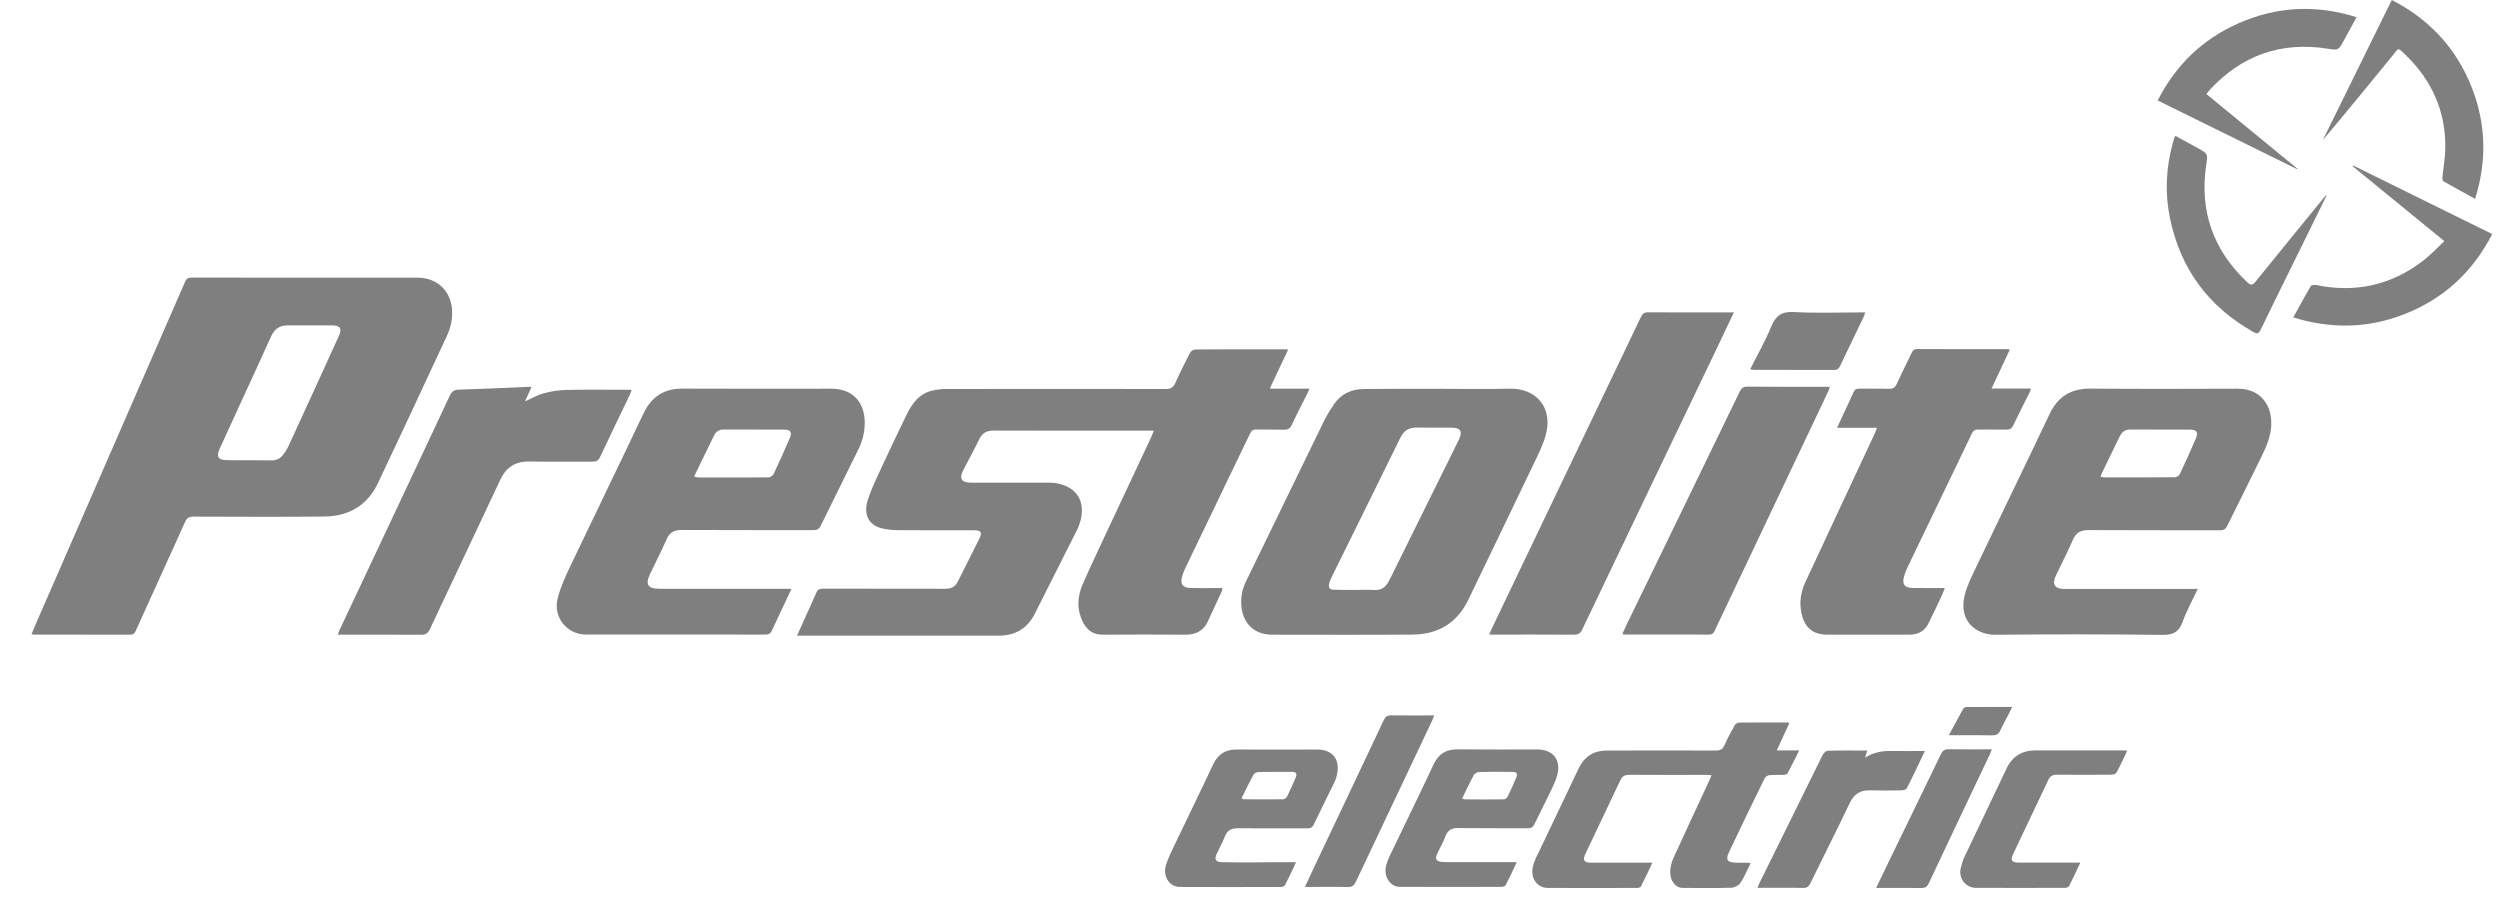 <svg width="65" height="24" viewBox="0 0 65 24" fill="none" xmlns="http://www.w3.org/2000/svg">
<path d="M33.491 9.091C33.332 9.427 33.179 9.754 33.013 10.106C33.367 10.106 33.697 10.106 34.044 10.106C34.021 10.164 34.006 10.202 33.988 10.237C33.855 10.506 33.714 10.773 33.586 11.046C33.541 11.145 33.481 11.177 33.373 11.172C33.139 11.165 32.902 11.172 32.669 11.167C32.586 11.165 32.541 11.19 32.503 11.268C31.942 12.437 31.377 13.606 30.816 14.775C30.783 14.843 30.758 14.913 30.736 14.986C30.678 15.184 30.751 15.285 30.959 15.288C31.191 15.293 31.419 15.29 31.651 15.29C31.691 15.29 31.733 15.29 31.784 15.29C31.779 15.32 31.781 15.343 31.774 15.358C31.651 15.624 31.527 15.888 31.404 16.155C31.289 16.404 31.09 16.504 30.819 16.502C30.102 16.497 29.386 16.497 28.669 16.502C28.441 16.504 28.282 16.401 28.179 16.215C27.995 15.883 28 15.539 28.146 15.2C28.33 14.777 28.528 14.362 28.722 13.945C29.124 13.085 29.529 12.226 29.931 11.366C29.954 11.318 29.971 11.268 29.999 11.197C29.931 11.197 29.886 11.197 29.841 11.197C28.503 11.197 27.169 11.2 25.831 11.195C25.648 11.195 25.537 11.26 25.457 11.426C25.328 11.695 25.183 11.954 25.047 12.218C24.931 12.442 24.997 12.55 25.25 12.55C25.937 12.552 26.625 12.547 27.312 12.55C27.397 12.55 27.488 12.565 27.571 12.588C28.018 12.706 28.214 13.058 28.096 13.528C28.073 13.616 28.041 13.704 28 13.784C27.636 14.511 27.271 15.235 26.904 15.959C26.711 16.341 26.394 16.527 25.972 16.527C24.275 16.529 22.578 16.527 20.881 16.527C20.839 16.527 20.794 16.527 20.723 16.527C20.819 16.316 20.902 16.13 20.985 15.944C21.062 15.768 21.148 15.594 21.221 15.416C21.259 15.325 21.314 15.305 21.404 15.305C22.422 15.308 23.441 15.308 24.459 15.308C24.504 15.308 24.552 15.308 24.597 15.308C24.74 15.308 24.843 15.247 24.906 15.114C25.09 14.742 25.281 14.375 25.464 14.003C25.545 13.837 25.509 13.787 25.318 13.787C24.657 13.787 23.994 13.789 23.332 13.784C23.187 13.782 23.038 13.767 22.9 13.729C22.578 13.641 22.442 13.359 22.566 12.985C22.666 12.686 22.807 12.399 22.94 12.11C23.146 11.665 23.358 11.225 23.571 10.783C23.717 10.483 23.906 10.227 24.255 10.152C24.361 10.129 24.469 10.114 24.577 10.114C26.487 10.111 28.398 10.111 30.308 10.114C30.436 10.114 30.504 10.079 30.557 9.96C30.675 9.696 30.803 9.438 30.937 9.181C30.959 9.136 31.025 9.086 31.072 9.086C31.852 9.081 32.631 9.081 33.41 9.083C33.435 9.078 33.456 9.086 33.491 9.091Z" fill="#7F7F7F"/>
<path d="M0.819 16.492C0.862 16.386 0.899 16.291 0.942 16.198C2.232 13.241 3.524 10.285 4.811 7.328C4.846 7.248 4.889 7.218 4.979 7.218C6.94 7.22 8.901 7.218 10.861 7.22C11.382 7.22 11.744 7.585 11.756 8.105C11.761 8.329 11.711 8.538 11.618 8.736C11.022 10.013 10.429 11.293 9.823 12.568C9.549 13.146 9.057 13.425 8.431 13.43C7.294 13.442 6.161 13.435 5.024 13.432C4.916 13.432 4.861 13.465 4.816 13.563C4.391 14.506 3.964 15.446 3.536 16.386C3.504 16.457 3.476 16.502 3.383 16.502C2.553 16.499 1.724 16.499 0.894 16.499C0.877 16.499 0.857 16.494 0.819 16.492ZM6.465 11.967C6.465 11.969 6.465 11.969 6.465 11.967C6.661 11.969 6.86 11.967 7.056 11.969C7.184 11.972 7.284 11.924 7.36 11.826C7.41 11.761 7.458 11.688 7.493 11.615C7.933 10.657 8.373 9.699 8.808 8.741C8.901 8.538 8.848 8.462 8.624 8.46C8.247 8.457 7.87 8.465 7.493 8.46C7.272 8.455 7.136 8.553 7.046 8.751C6.804 9.294 6.553 9.832 6.306 10.37C6.11 10.8 5.912 11.227 5.716 11.657C5.615 11.879 5.67 11.964 5.909 11.964C6.095 11.969 6.281 11.967 6.465 11.967Z" fill="#7F7F7F"/>
<path d="M37.422 10.109C38.033 10.109 38.647 10.121 39.257 10.106C39.911 10.089 40.399 10.574 40.185 11.328C40.112 11.582 39.989 11.826 39.873 12.067C39.31 13.244 38.742 14.418 38.176 15.594C37.885 16.2 37.387 16.494 36.731 16.499C35.512 16.509 34.293 16.502 33.076 16.502C32.618 16.502 32.314 16.215 32.276 15.755C32.259 15.537 32.292 15.333 32.387 15.134C33.066 13.742 33.74 12.349 34.418 10.959C34.496 10.798 34.592 10.644 34.695 10.496C34.881 10.227 35.155 10.114 35.474 10.114C36.123 10.106 36.774 10.109 37.422 10.109ZM35.248 15.338C35.404 15.338 35.56 15.328 35.713 15.34C35.911 15.358 36.03 15.268 36.113 15.102C36.138 15.049 36.168 14.998 36.193 14.946C36.608 14.106 37.025 13.266 37.44 12.424C37.606 12.09 37.774 11.758 37.935 11.421C38.033 11.215 37.97 11.119 37.744 11.119C37.442 11.117 37.141 11.124 36.839 11.117C36.63 11.112 36.5 11.195 36.407 11.386C35.821 12.582 35.23 13.774 34.642 14.966C34.609 15.034 34.577 15.102 34.559 15.175C34.531 15.283 34.574 15.333 34.687 15.333C34.871 15.34 35.059 15.338 35.248 15.338Z" fill="#7F7F7F"/>
<path d="M20.577 15.31C20.529 15.416 20.492 15.499 20.452 15.582C20.323 15.853 20.193 16.125 20.067 16.399C20.032 16.474 19.986 16.499 19.904 16.499C18.345 16.497 16.787 16.499 15.228 16.497C14.74 16.497 14.376 16.047 14.499 15.559C14.574 15.26 14.708 14.971 14.843 14.689C15.469 13.374 16.108 12.065 16.731 10.75C16.94 10.312 17.267 10.101 17.752 10.104C19.039 10.111 20.323 10.106 21.61 10.106C22.153 10.106 22.475 10.433 22.483 10.974C22.485 11.217 22.433 11.446 22.327 11.665C21.998 12.334 21.666 13 21.339 13.669C21.296 13.759 21.241 13.784 21.145 13.784C20.002 13.782 18.858 13.784 17.714 13.779C17.526 13.779 17.41 13.845 17.334 14.018C17.199 14.325 17.045 14.621 16.902 14.923C16.771 15.197 16.842 15.308 17.151 15.308C18.237 15.308 19.32 15.308 20.406 15.308C20.459 15.31 20.507 15.31 20.577 15.31ZM18.046 12.392C18.101 12.402 18.131 12.414 18.164 12.414C18.77 12.414 19.378 12.417 19.984 12.412C20.029 12.412 20.095 12.366 20.115 12.324C20.261 12.014 20.401 11.7 20.537 11.386C20.6 11.24 20.552 11.17 20.394 11.17C19.866 11.167 19.34 11.17 18.813 11.167C18.687 11.167 18.611 11.227 18.559 11.336C18.418 11.625 18.277 11.914 18.136 12.203C18.106 12.261 18.081 12.316 18.046 12.392Z" fill="#7F7F7F"/>
<path d="M57.143 15.31C57.002 15.612 56.849 15.883 56.746 16.172C56.65 16.439 56.497 16.509 56.218 16.507C54.773 16.489 53.327 16.489 51.882 16.504C51.401 16.509 50.916 16.168 51.08 15.484C51.143 15.22 51.273 14.968 51.392 14.719C52.02 13.402 52.661 12.09 53.287 10.77C53.503 10.312 53.84 10.101 54.348 10.104C55.625 10.114 56.904 10.111 58.181 10.106C58.779 10.104 59.109 10.551 59.046 11.142C59.008 11.481 58.845 11.771 58.704 12.065C58.443 12.603 58.171 13.136 57.907 13.674C57.867 13.757 57.817 13.787 57.724 13.787C56.585 13.784 55.444 13.789 54.305 13.782C54.104 13.782 53.978 13.842 53.895 14.036C53.762 14.347 53.604 14.646 53.458 14.953C53.345 15.195 53.418 15.313 53.684 15.313C54.778 15.313 55.871 15.313 56.965 15.313C57.015 15.31 57.065 15.31 57.143 15.31ZM54.614 12.394C54.657 12.404 54.682 12.412 54.705 12.412C55.321 12.412 55.934 12.414 56.55 12.409C56.595 12.409 56.658 12.361 56.678 12.321C56.821 12.019 56.957 11.713 57.09 11.406C57.163 11.24 57.115 11.17 56.934 11.17C56.419 11.167 55.906 11.172 55.391 11.167C55.255 11.167 55.172 11.227 55.114 11.343C54.961 11.66 54.808 11.974 54.654 12.291C54.642 12.321 54.632 12.351 54.614 12.394Z" fill="#7F7F7F"/>
<path d="M48.802 11.122C48.443 11.122 48.116 11.122 47.764 11.122C47.837 10.963 47.9 10.828 47.963 10.692C48.038 10.529 48.119 10.368 48.189 10.202C48.219 10.129 48.264 10.104 48.342 10.104C48.601 10.109 48.863 10.101 49.122 10.109C49.222 10.111 49.272 10.074 49.313 9.986C49.438 9.712 49.574 9.443 49.705 9.171C49.735 9.108 49.77 9.073 49.846 9.076C50.625 9.078 51.404 9.078 52.183 9.078C52.203 9.078 52.221 9.083 52.256 9.088C52.098 9.425 51.945 9.752 51.781 10.101C52.133 10.101 52.462 10.101 52.804 10.101C52.792 10.144 52.787 10.172 52.774 10.194C52.628 10.486 52.48 10.777 52.339 11.069C52.304 11.145 52.256 11.17 52.173 11.17C51.929 11.165 51.688 11.172 51.444 11.167C51.359 11.165 51.309 11.19 51.268 11.273C50.71 12.434 50.15 13.596 49.592 14.757C49.556 14.833 49.526 14.911 49.504 14.991C49.448 15.19 49.519 15.285 49.73 15.288C49.961 15.29 50.19 15.288 50.421 15.29C50.461 15.29 50.502 15.29 50.565 15.29C50.532 15.371 50.512 15.433 50.484 15.491C50.368 15.733 50.258 15.976 50.137 16.215C50.034 16.419 49.861 16.502 49.634 16.502C48.931 16.499 48.227 16.502 47.523 16.502C47.126 16.502 46.912 16.316 46.834 15.921C46.779 15.642 46.827 15.381 46.942 15.129C47.387 14.174 47.834 13.219 48.279 12.263C48.43 11.941 48.581 11.62 48.732 11.298C48.755 11.248 48.77 11.202 48.802 11.122Z" fill="#7F7F7F"/>
<path d="M45.082 8.12C44.946 8.404 44.825 8.666 44.7 8.925C43.513 11.403 42.324 13.882 41.14 16.364C41.093 16.464 41.037 16.502 40.924 16.502C40.238 16.497 39.549 16.499 38.863 16.499C38.822 16.499 38.78 16.499 38.719 16.499C38.75 16.429 38.77 16.376 38.795 16.326C40.084 13.631 41.374 10.936 42.664 8.241C42.706 8.153 42.752 8.118 42.852 8.12C43.548 8.125 44.242 8.123 44.939 8.123C44.976 8.12 45.014 8.12 45.082 8.12Z" fill="#7F7F7F"/>
<path d="M13.82 10.059C13.757 10.199 13.707 10.315 13.652 10.436C13.823 10.36 13.971 10.272 14.132 10.227C14.32 10.177 14.517 10.142 14.71 10.139C15.233 10.126 15.758 10.134 16.281 10.134C16.321 10.134 16.364 10.134 16.424 10.134C16.404 10.192 16.392 10.235 16.372 10.272C16.115 10.808 15.854 11.343 15.602 11.881C15.557 11.979 15.502 12.004 15.401 12.004C14.856 11.999 14.313 12.009 13.767 11.999C13.4 11.992 13.162 12.145 13.006 12.477C12.4 13.772 11.784 15.064 11.176 16.361C11.125 16.467 11.068 16.504 10.949 16.504C10.278 16.499 9.61 16.502 8.938 16.502C8.893 16.502 8.848 16.502 8.783 16.502C8.8 16.457 8.808 16.421 8.823 16.391C9.783 14.355 10.743 12.319 11.698 10.28C11.751 10.169 11.814 10.134 11.935 10.131C12.508 10.114 13.081 10.086 13.652 10.061C13.702 10.056 13.747 10.059 13.82 10.059Z" fill="#7F7F7F"/>
<path d="M42.181 16.487C42.221 16.396 42.254 16.326 42.286 16.253C43.269 14.229 44.255 12.203 45.235 10.177C45.278 10.091 45.323 10.053 45.424 10.053C46.102 10.059 46.781 10.056 47.46 10.056C47.493 10.056 47.525 10.056 47.575 10.056C47.563 10.096 47.555 10.129 47.543 10.156C46.557 12.236 45.569 14.315 44.584 16.394C44.554 16.459 44.521 16.499 44.438 16.499C43.717 16.497 42.998 16.497 42.276 16.497C42.251 16.499 42.226 16.494 42.181 16.487Z" fill="#7F7F7F"/>
<path d="M45.514 22.448C45.426 22.623 45.356 22.799 45.253 22.953C45.208 23.021 45.097 23.078 45.016 23.081C44.594 23.093 44.169 23.088 43.747 23.086C43.566 23.084 43.42 22.905 43.425 22.664C43.428 22.543 43.46 22.415 43.511 22.304C43.807 21.653 44.111 21.007 44.413 20.356C44.441 20.296 44.466 20.235 44.501 20.157C44.446 20.152 44.406 20.147 44.368 20.147C43.697 20.147 43.028 20.15 42.357 20.145C42.246 20.145 42.178 20.182 42.131 20.283C41.829 20.922 41.522 21.56 41.221 22.199C41.143 22.364 41.185 22.43 41.369 22.43C41.852 22.43 42.332 22.43 42.814 22.43C42.855 22.43 42.897 22.43 42.963 22.43C42.86 22.649 42.764 22.852 42.663 23.051C42.651 23.073 42.598 23.086 42.566 23.086C41.791 23.088 41.017 23.091 40.24 23.086C39.959 23.084 39.78 22.82 39.858 22.52C39.891 22.397 39.946 22.276 40.004 22.161C40.351 21.432 40.703 20.705 41.047 19.976C41.193 19.667 41.439 19.516 41.774 19.514C42.721 19.511 43.666 19.511 44.614 19.514C44.727 19.514 44.79 19.481 44.835 19.378C44.913 19.202 45.004 19.033 45.097 18.865C45.117 18.827 45.17 18.787 45.208 18.787C45.63 18.782 46.055 18.785 46.477 18.785C46.487 18.785 46.5 18.792 46.522 18.802C46.417 19.031 46.314 19.257 46.195 19.511C46.397 19.511 46.572 19.511 46.779 19.511C46.668 19.73 46.578 19.921 46.477 20.107C46.462 20.132 46.407 20.147 46.369 20.147C46.251 20.152 46.133 20.142 46.017 20.152C45.969 20.157 45.901 20.19 45.884 20.23C45.569 20.869 45.26 21.51 44.956 22.151C44.858 22.36 44.908 22.427 45.145 22.43C45.25 22.43 45.353 22.432 45.459 22.432C45.469 22.427 45.477 22.432 45.514 22.448Z" fill="#7F7F7F"/>
<path d="M39.436 22.417C39.333 22.636 39.245 22.825 39.149 23.011C39.134 23.038 39.081 23.058 39.046 23.058C38.161 23.061 37.279 23.063 36.394 23.058C36.148 23.056 35.974 22.797 36.035 22.53C36.057 22.432 36.092 22.337 36.135 22.249C36.515 21.457 36.902 20.668 37.274 19.873C37.402 19.599 37.601 19.481 37.897 19.483C38.589 19.491 39.28 19.486 39.971 19.486C40.381 19.486 40.595 19.758 40.487 20.16C40.454 20.28 40.401 20.396 40.348 20.509C40.2 20.818 40.042 21.123 39.893 21.432C39.856 21.512 39.803 21.537 39.717 21.535C39.119 21.532 38.518 21.537 37.92 21.53C37.754 21.527 37.644 21.575 37.583 21.741C37.523 21.902 37.435 22.05 37.364 22.206C37.307 22.334 37.342 22.392 37.48 22.41C37.53 22.415 37.581 22.415 37.631 22.415C38.171 22.415 38.712 22.415 39.252 22.415C39.303 22.417 39.353 22.417 39.436 22.417ZM38.016 20.758C38.051 20.773 38.066 20.783 38.081 20.783C38.42 20.786 38.757 20.788 39.096 20.783C39.134 20.783 39.187 20.738 39.205 20.7C39.282 20.544 39.353 20.381 39.421 20.22C39.466 20.114 39.438 20.069 39.323 20.069C39.034 20.067 38.745 20.064 38.458 20.072C38.41 20.074 38.34 20.112 38.317 20.152C38.212 20.348 38.119 20.547 38.016 20.758Z" fill="#7F7F7F"/>
<path d="M33.697 22.417C33.594 22.636 33.506 22.83 33.408 23.018C33.395 23.043 33.337 23.061 33.302 23.061C32.427 23.063 31.553 23.066 30.678 23.061C30.404 23.061 30.223 22.782 30.316 22.488C30.371 22.314 30.454 22.148 30.532 21.982C30.866 21.281 31.211 20.582 31.54 19.878C31.671 19.599 31.872 19.483 32.173 19.486C32.867 19.494 33.564 19.488 34.26 19.488C34.627 19.488 34.836 19.732 34.77 20.094C34.755 20.18 34.73 20.268 34.692 20.346C34.516 20.71 34.33 21.072 34.157 21.439C34.117 21.525 34.059 21.537 33.976 21.537C33.38 21.535 32.787 21.54 32.191 21.535C32.018 21.532 31.907 21.585 31.844 21.754C31.786 21.904 31.703 22.048 31.636 22.196C31.568 22.344 31.605 22.412 31.766 22.417C32.043 22.425 32.319 22.422 32.596 22.422C32.953 22.417 33.307 22.417 33.697 22.417ZM32.279 20.756C32.317 20.773 32.327 20.781 32.34 20.781C32.681 20.783 33.026 20.786 33.368 20.781C33.403 20.781 33.451 20.738 33.466 20.705C33.544 20.549 33.614 20.389 33.684 20.228C33.732 20.112 33.707 20.069 33.584 20.069C33.3 20.067 33.016 20.067 32.732 20.072C32.684 20.072 32.616 20.099 32.593 20.137C32.483 20.338 32.385 20.544 32.279 20.756Z" fill="#7F7F7F"/>
<path d="M55.31 19.516C55.212 19.72 55.127 19.906 55.029 20.087C55.011 20.119 54.941 20.142 54.893 20.142C54.423 20.147 53.956 20.147 53.485 20.142C53.367 20.14 53.299 20.182 53.252 20.288C52.95 20.929 52.646 21.565 52.342 22.204C52.264 22.367 52.304 22.427 52.485 22.427C52.968 22.427 53.448 22.427 53.93 22.427C53.976 22.427 54.018 22.427 54.089 22.427C53.986 22.646 53.895 22.845 53.797 23.036C53.785 23.063 53.729 23.084 53.694 23.084C52.92 23.086 52.143 23.088 51.369 23.084C51.11 23.081 50.921 22.84 50.977 22.583C50.999 22.483 51.029 22.38 51.072 22.287C51.434 21.52 51.806 20.753 52.168 19.986C52.319 19.667 52.568 19.511 52.915 19.511C53.674 19.509 54.431 19.511 55.19 19.511C55.22 19.509 55.253 19.514 55.31 19.516Z" fill="#7F7F7F"/>
<path d="M62.186 0C63.098 0.468 63.767 1.151 64.182 2.074C64.629 3.075 64.687 4.103 64.353 5.171C64.069 5.013 63.797 4.867 63.531 4.714C63.508 4.701 63.501 4.646 63.503 4.611C63.528 4.357 63.576 4.105 63.578 3.851C63.591 2.901 63.234 2.099 62.558 1.441C62.329 1.217 62.379 1.237 62.193 1.463C61.597 2.192 61.002 2.921 60.393 3.643C60.987 2.434 61.583 1.224 62.186 0Z" fill="#7F7F7F"/>
<path d="M59.722 4.397C58.521 3.804 57.316 3.213 56.1 2.612C56.57 1.692 57.261 1.023 58.189 0.611C59.187 0.168 60.21 0.113 61.271 0.447C61.153 0.661 61.044 0.862 60.934 1.063C60.796 1.315 60.796 1.31 60.514 1.265C59.3 1.076 58.279 1.441 57.447 2.343C57.422 2.371 57.402 2.401 57.367 2.446C58.159 3.097 58.948 3.743 59.735 4.389C59.73 4.389 59.727 4.392 59.722 4.397Z" fill="#7F7F7F"/>
<path d="M59.624 8.253C59.783 7.969 59.926 7.7 60.079 7.439C60.097 7.411 60.175 7.401 60.22 7.411C61.243 7.622 62.173 7.414 63 6.78C63.191 6.634 63.357 6.453 63.553 6.27C62.741 5.606 61.952 4.963 61.165 4.319C61.17 4.314 61.173 4.306 61.178 4.301C62.379 4.895 63.583 5.486 64.798 6.086C64.287 7.077 63.528 7.776 62.502 8.173C61.56 8.54 60.605 8.555 59.624 8.253Z" fill="#7F7F7F"/>
<path d="M60.489 5.088C60.187 5.699 59.886 6.31 59.587 6.921C59.315 7.472 59.041 8.025 58.775 8.578C58.729 8.673 58.687 8.686 58.596 8.636C57.42 7.977 56.691 6.991 56.419 5.672C56.283 5.013 56.316 4.359 56.495 3.711C56.505 3.67 56.517 3.63 56.53 3.59C56.535 3.575 56.545 3.56 56.56 3.532C56.758 3.64 56.957 3.748 57.153 3.856C57.41 4 57.404 4 57.362 4.286C57.183 5.488 57.543 6.506 58.428 7.338C58.516 7.421 58.566 7.421 58.644 7.323C59.227 6.599 59.818 5.88 60.404 5.161C60.426 5.134 60.451 5.106 60.476 5.076C60.476 5.081 60.481 5.086 60.489 5.088Z" fill="#7F7F7F"/>
<path d="M50.047 19.526C49.881 19.873 49.735 20.187 49.577 20.494C49.559 20.527 49.486 20.549 49.441 20.549C49.169 20.554 48.895 20.557 48.624 20.549C48.375 20.542 48.212 20.635 48.098 20.869C47.764 21.57 47.412 22.264 47.07 22.965C47.028 23.051 46.98 23.088 46.879 23.086C46.49 23.078 46.102 23.084 45.695 23.084C45.713 23.038 45.725 23.003 45.74 22.973C46.286 21.862 46.834 20.75 47.382 19.642C47.407 19.589 47.47 19.519 47.518 19.519C47.86 19.509 48.201 19.514 48.548 19.514C48.536 19.554 48.521 19.609 48.493 19.7C48.709 19.564 48.918 19.524 49.137 19.526C49.431 19.529 49.722 19.526 50.047 19.526Z" fill="#7F7F7F"/>
<path d="M33.928 23.061C34.029 22.847 34.114 22.664 34.2 22.478C34.793 21.226 35.389 19.976 35.977 18.724C36.022 18.631 36.072 18.596 36.175 18.599C36.54 18.604 36.902 18.601 37.289 18.601C37.266 18.656 37.254 18.694 37.239 18.729C36.578 20.127 35.914 21.525 35.253 22.925C35.205 23.026 35.15 23.066 35.034 23.063C34.717 23.053 34.398 23.061 34.079 23.061C34.041 23.061 33.998 23.061 33.928 23.061Z" fill="#7F7F7F"/>
<path d="M48.78 23.086C48.895 22.847 48.996 22.631 49.101 22.417C49.556 21.48 50.014 20.544 50.464 19.607C50.509 19.514 50.562 19.478 50.665 19.481C51.032 19.486 51.401 19.483 51.789 19.483C51.764 19.546 51.746 19.591 51.726 19.634C51.198 20.745 50.67 21.857 50.147 22.968C50.104 23.058 50.057 23.088 49.959 23.088C49.571 23.084 49.187 23.086 48.78 23.086Z" fill="#7F7F7F"/>
<path d="M45.504 9.603C45.695 9.219 45.901 8.862 46.055 8.485C46.173 8.196 46.334 8.095 46.65 8.113C47.214 8.145 47.779 8.123 48.345 8.123C48.39 8.123 48.435 8.123 48.496 8.123C48.48 8.168 48.475 8.198 48.46 8.228C48.254 8.658 48.046 9.086 47.842 9.515C47.809 9.583 47.772 9.619 47.691 9.619C46.997 9.616 46.301 9.616 45.607 9.616C45.58 9.614 45.552 9.608 45.504 9.603Z" fill="#7F7F7F"/>
<path d="M50.67 19.116C50.806 18.867 50.921 18.646 51.044 18.428C51.06 18.402 51.105 18.382 51.138 18.382C51.522 18.38 51.907 18.38 52.314 18.38C52.289 18.433 52.274 18.473 52.254 18.513C52.171 18.674 52.083 18.83 52.007 18.993C51.962 19.094 51.899 19.121 51.794 19.119C51.472 19.111 51.15 19.116 50.826 19.116C50.786 19.116 50.745 19.116 50.67 19.116Z" fill="#7F7F7F"/>
</svg>
